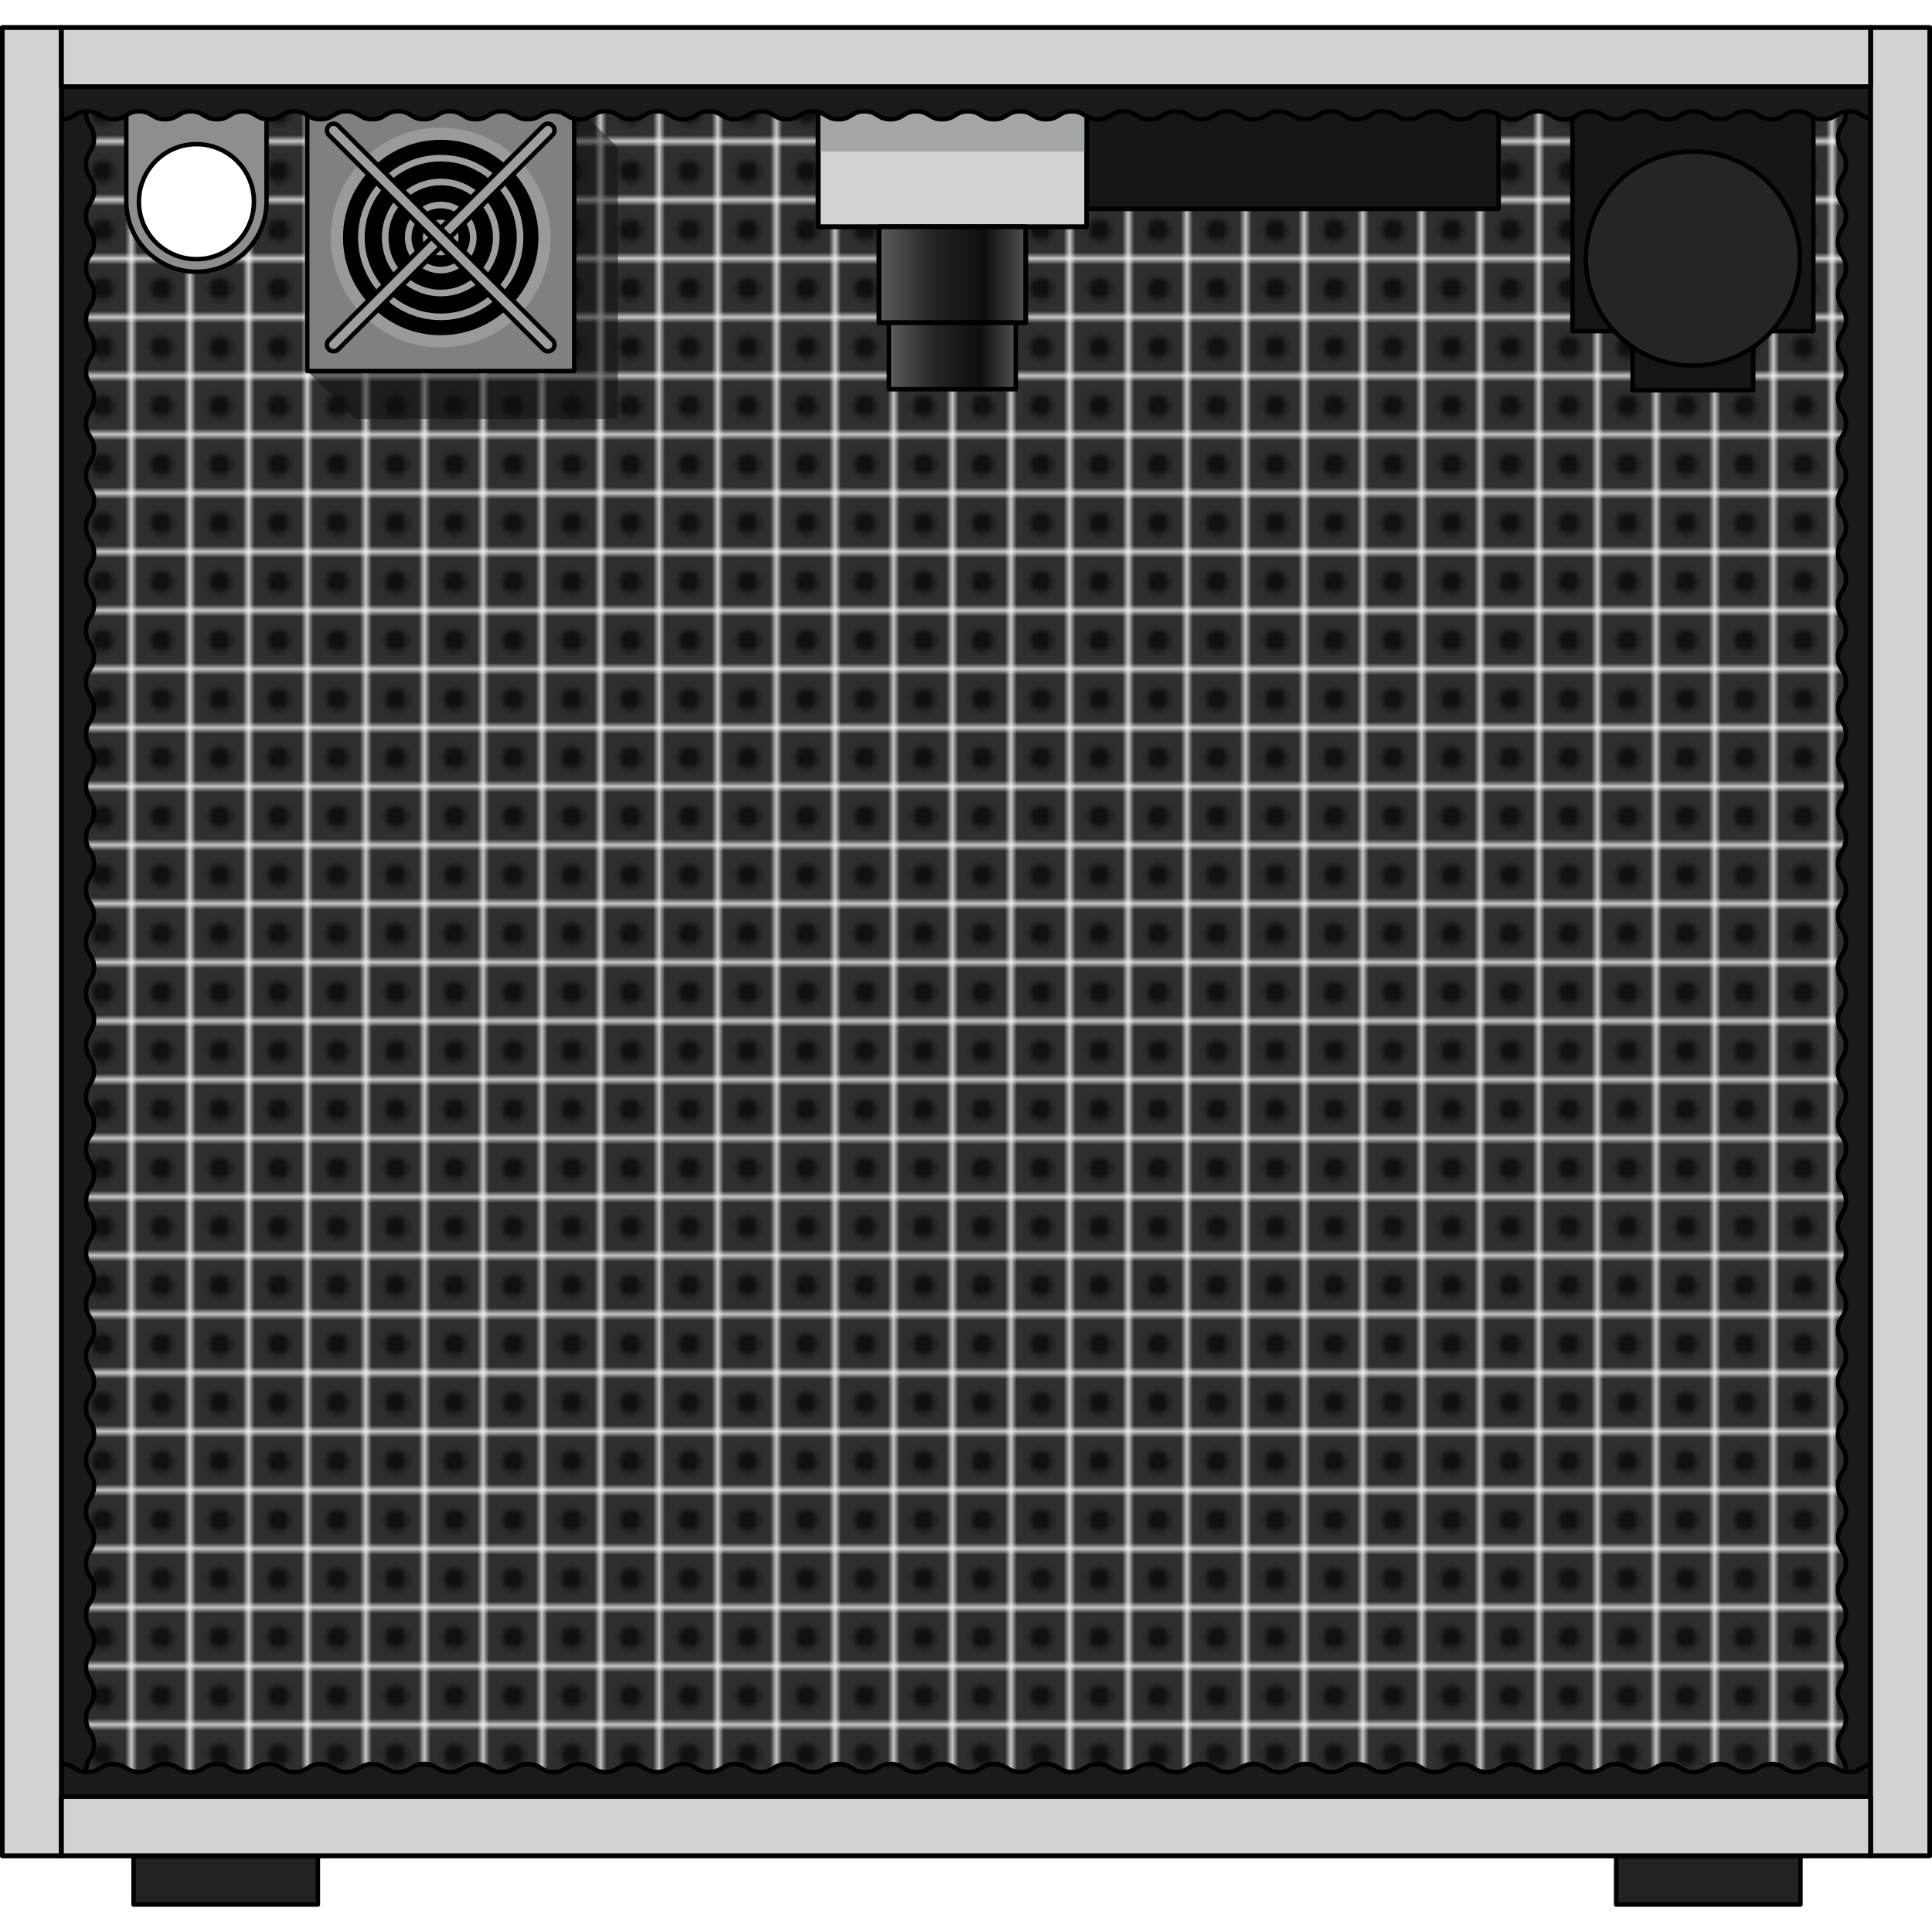 <?xml version="1.0" encoding="utf-8"?>
<!-- Created by: Science Figures, www.sciencefigures.org, Generator: Science Figures Editor -->
<!DOCTYPE svg PUBLIC "-//W3C//DTD SVG 1.1//EN" "http://www.w3.org/Graphics/SVG/1.1/DTD/svg11.dtd">
<svg version="1.1" id="Layer_1" xmlns="http://www.w3.org/2000/svg" xmlns:xlink="http://www.w3.org/1999/xlink" 
	 width="800px" height="800px" viewBox="0 0 431.209 419.944" enable-background="new 0 0 431.209 419.944"
	 xml:space="preserve">
<pattern  x="-264.033" y="-69.8" width="9.274" height="9.273" patternUnits="userSpaceOnUse" id="New_Pattern_Swatch_7" viewBox="0 -9.273 9.274 9.273" overflow="visible">
	<g>
		<polygon fill="none" points="0,0 9.274,0 9.274,-9.273 0,-9.273 		"/>
		<polygon fill="#2F2F2F" points="9.274,0 0,0 0,-9.273 9.274,-9.273 		"/>
		<path fill="#101010" d="M6.537-4.637c0,1.049-0.851,1.9-1.9,1.9c-1.049,0-1.899-0.852-1.899-1.9s0.851-1.9,1.899-1.9
			C5.687-6.537,6.537-5.686,6.537-4.637z"/>
	</g>
</pattern>
<g>
	<pattern  id="SVGID_1_" xlink:href="#New_Pattern_Swatch_7" patternTransform="matrix(1.309 0 0 1.309 2286.685 2290.82)">
	</pattern>
	<rect x="13.707" y="13.708" fill="url(#SVGID_1_)" width="403.795" height="381.658"/>
	<path fill="#8E8E8E" stroke="#000000" stroke-linecap="round" stroke-linejoin="round" stroke-miterlimit="10" d="M28.188,13.708
		v25.67c0,8.645,7.006,15.652,15.652,15.652c8.645,0,15.651-7.008,15.651-15.652v-25.67H28.188z"/>
	
		<circle fill="#FFFFFF" stroke="#000000" stroke-linecap="round" stroke-linejoin="round" stroke-miterlimit="10" cx="43.839" cy="39.378" r="12.837"/>
	<g>
		
			<rect x="364.39" y="68.276" fill="#161616" stroke="#000000" stroke-linecap="round" stroke-linejoin="round" stroke-miterlimit="10" width="26.914" height="13.182"/>
		
			<rect x="350.968" y="13.3" fill="#161616" stroke="#000000" stroke-linecap="round" stroke-linejoin="round" stroke-miterlimit="10" width="53.758" height="54.977"/>
		
			<circle fill="#252525" stroke="#000000" stroke-linecap="round" stroke-linejoin="round" stroke-miterlimit="10" cx="377.847" cy="52.073" r="23.893"/>
	</g>
	
		<rect x="203.752" y="16.863" fill="#161616" stroke="#000000" stroke-linecap="round" stroke-linejoin="round" stroke-miterlimit="10" width="130.723" height="24.143"/>
	<polygon opacity="0.5" fill="#0E0E0E" points="68.572,77.173 79.252,87.853 137.897,87.853 137.897,27.33 128.16,17.585 	"/>
	<rect x="360.714" y="408.571" fill="#222221" width="41.13" height="10.873"/>
	<rect x="29.813" y="408.571" fill="#222221" width="41.129" height="10.873"/>
	
		<rect x="360.714" y="408.571" fill="none" stroke="#000000" stroke-linecap="round" stroke-linejoin="round" stroke-miterlimit="10" width="41.13" height="10.873"/>
	
		<rect x="29.813" y="408.571" fill="none" stroke="#000000" stroke-linecap="round" stroke-linejoin="round" stroke-miterlimit="10" width="41.129" height="10.873"/>
	<path fill="#1A1A1A" stroke="#000000" stroke-linecap="round" stroke-linejoin="round" stroke-miterlimit="10" d="M410.223,13.708
		c0,2.892,1.779,2.892,1.779,5.785c0,2.892-1.779,2.892-1.779,5.784s1.779,2.893,1.779,5.785s-1.779,2.893-1.779,5.784
		c0,2.893,1.779,2.893,1.779,5.782c0,2.893-1.779,2.893-1.779,5.785c0,2.892,1.779,2.892,1.779,5.783
		c0,2.893-1.779,2.893-1.779,5.782c0,2.893,1.779,2.893,1.779,5.782c0,2.894-1.779,2.894-1.779,5.784
		c0,2.892,1.779,2.892,1.779,5.78c0,2.892-1.779,2.892-1.779,5.785c0,2.889,1.779,2.889,1.779,5.781
		c0,2.891-1.779,2.891-1.779,5.779c0,2.892,1.779,2.892,1.779,5.783c0,2.891-1.779,2.891-1.779,5.781
		c0,2.889,1.779,2.889,1.779,5.778c0,2.889-1.779,2.889-1.779,5.779s1.779,2.891,1.779,5.784c0,2.889-1.779,2.889-1.779,5.778
		c0,2.888,1.779,2.888,1.779,5.776c0,2.89-1.779,2.89-1.779,5.781s1.779,2.892,1.779,5.781c0,2.893-1.779,2.893-1.779,5.783
		s1.779,2.891,1.779,5.781c0,2.892-1.779,2.892-1.779,5.782c0,2.892,1.779,2.892,1.779,5.783c0,2.89-1.779,2.89-1.779,5.781
		c0,2.897,1.779,2.897,1.779,5.794c0,2.895-1.779,2.895-1.779,5.789c0,2.892,1.779,2.892,1.779,5.784
		c0,2.896-1.779,2.896-1.779,5.789c0,2.892,1.779,2.892,1.779,5.785c0,2.892-1.779,2.892-1.779,5.785
		c0,2.892,1.779,2.892,1.779,5.785c0,2.892-1.779,2.892-1.779,5.784c0,2.891,1.779,2.891,1.779,5.78
		c0,2.893-1.779,2.893-1.779,5.785c0,2.892,1.779,2.892,1.779,5.785c0,2.892-1.779,2.892-1.779,5.784s1.779,2.893,1.779,5.785
		s-1.779,2.893-1.779,5.784c0,2.893,1.779,2.893,1.779,5.782c0,2.893-1.779,2.893-1.779,5.785c0,2.892,1.779,2.892,1.779,5.783
		c0,2.893-1.779,2.893-1.779,5.782c0,2.893,1.779,2.893,1.779,5.783c0,2.893-1.779,2.893-1.779,5.784
		c0,2.891,1.779,2.891,1.779,5.779c0,2.892-1.779,2.892-1.779,5.784c0,2.891,1.779,2.891,1.779,5.781s-1.779,2.891-1.779,5.779
		c0,2.892,1.779,2.892,1.779,5.782c0,2.892-1.779,2.892-1.779,5.781s1.779,2.89,1.779,5.78c0,2.89-1.779,2.89-1.779,5.778
		c0,2.891,1.779,2.891,1.779,5.785c0,2.889-1.779,2.889-1.779,5.778c0,2.888,1.779,2.888,1.779,5.776
		c0,2.891-1.779,2.891-1.779,5.781c0,2.892,1.779,2.892,1.779,5.781c0,2.893-1.779,2.893-1.779,5.783
		c0,2.892,1.779,2.892,1.779,5.781c0,2.892-1.779,2.892-1.779,5.783c0,2.891,1.779,2.891,1.779,5.782c0,2.89-1.779,2.89-1.779,5.781
		h7.279v-219.76V13.708H410.223z"/>
	<path fill="#1A1A1A" stroke="#000000" stroke-linecap="round" stroke-linejoin="round" stroke-miterlimit="10" d="M20.984,13.708
		c0,2.892-1.779,2.892-1.779,5.785c0,2.892,1.779,2.892,1.779,5.784s-1.779,2.893-1.779,5.785s1.779,2.893,1.779,5.784
		c0,2.893-1.779,2.893-1.779,5.782c0,2.893,1.779,2.893,1.779,5.785c0,2.892-1.779,2.892-1.779,5.783
		c0,2.893,1.779,2.893,1.779,5.782c0,2.893-1.779,2.893-1.779,5.782c0,2.894,1.779,2.894,1.779,5.784
		c0,2.892-1.779,2.892-1.779,5.78c0,2.892,1.779,2.892,1.779,5.785c0,2.889-1.779,2.889-1.779,5.781
		c0,2.891,1.779,2.891,1.779,5.779c0,2.892-1.779,2.892-1.779,5.783c0,2.891,1.779,2.891,1.779,5.781
		c0,2.889-1.779,2.889-1.779,5.778c0,2.889,1.779,2.889,1.779,5.779s-1.779,2.891-1.779,5.784c0,2.889,1.779,2.889,1.779,5.778
		c0,2.888-1.779,2.888-1.779,5.776c0,2.89,1.779,2.89,1.779,5.781s-1.779,2.892-1.779,5.781c0,2.893,1.779,2.893,1.779,5.783
		s-1.779,2.891-1.779,5.781c0,2.892,1.779,2.892,1.779,5.782c0,2.892-1.779,2.892-1.779,5.783c0,2.89,1.779,2.89,1.779,5.781
		c0,2.897-1.779,2.897-1.779,5.794c0,2.895,1.779,2.895,1.779,5.789c0,2.892-1.779,2.892-1.779,5.784
		c0,2.896,1.779,2.896,1.779,5.789c0,2.892-1.779,2.892-1.779,5.785c0,2.892,1.779,2.892,1.779,5.785
		c0,2.892-1.779,2.892-1.779,5.785c0,2.892,1.779,2.892,1.779,5.784c0,2.891-1.779,2.891-1.779,5.78
		c0,2.893,1.779,2.893,1.779,5.785c0,2.892-1.779,2.892-1.779,5.785c0,2.892,1.779,2.892,1.779,5.784s-1.779,2.893-1.779,5.785
		s1.779,2.893,1.779,5.784c0,2.893-1.779,2.893-1.779,5.782c0,2.893,1.779,2.893,1.779,5.785c0,2.892-1.779,2.892-1.779,5.783
		c0,2.893,1.779,2.893,1.779,5.782c0,2.893-1.779,2.893-1.779,5.783c0,2.893,1.779,2.893,1.779,5.784
		c0,2.891-1.779,2.891-1.779,5.779c0,2.892,1.779,2.892,1.779,5.784c0,2.891-1.779,2.891-1.779,5.781s1.779,2.891,1.779,5.779
		c0,2.892-1.779,2.892-1.779,5.782c0,2.892,1.779,2.892,1.779,5.781s-1.779,2.89-1.779,5.78c0,2.89,1.779,2.89,1.779,5.778
		c0,2.891-1.779,2.891-1.779,5.785c0,2.889,1.779,2.889,1.779,5.778c0,2.888-1.779,2.888-1.779,5.776
		c0,2.891,1.779,2.891,1.779,5.781c0,2.892-1.779,2.892-1.779,5.781c0,2.893,1.779,2.893,1.779,5.783
		c0,2.892-1.779,2.892-1.779,5.781c0,2.892,1.779,2.892,1.779,5.783c0,2.891-1.779,2.891-1.779,5.782c0,2.89,1.779,2.89,1.779,5.781
		h-7.277v-219.76V13.708H20.984z"/>
	<path fill="#1A1A1A" stroke="#000000" stroke-linecap="round" stroke-linejoin="round" stroke-miterlimit="10" d="M412.712,389.866
		c-2.892,0-2.892-1.779-5.782-1.779c-2.893,0-2.893,1.779-5.783,1.779s-2.891-1.779-5.781-1.779c-2.259,0-2.77,1.076-4.256,1.552
		c-0.415,0.133-0.895,0.228-1.525,0.228c-2.168,0-2.711-1.001-4.066-1.502c-0.451-0.166-0.993-0.277-1.717-0.277
		c-0.723,0-1.266,0.111-1.717,0.277c-1.354,0.501-1.898,1.502-4.066,1.502c-2.887,0-2.887-1.779-5.774-1.779h-0.003h-0.004
		c-2.887,0-2.89,1.776-5.777,1.779c-2.887-0.003-2.89-1.779-5.779-1.779c-0.002,0-0.002,0-0.002,0h-0.005
		c-2.889,0-2.892,1.776-5.776,1.779c-2.885-0.003-2.888-1.779-5.775-1.779c-0.001,0-0.001,0-0.001,0h-0.005
		c-2.889,0-2.891,1.778-5.777,1.779c-2.889-0.001-2.889-1.779-5.781-1.779h-0.002h-0.004c-2.887,0-2.889,1.778-5.775,1.779
		c-2.889-0.001-2.89-1.779-5.778-1.779h-0.003h-0.001c-2.89,0-2.89,1.779-5.781,1.779c-2.888,0-2.888-1.779-5.778-1.779h-0.002
		h-0.002c-2.287,0-2.781,1.104-4.316,1.568c-0.403,0.123-0.861,0.211-1.465,0.211c-2.89,0-2.89-1.779-5.779-1.779h-0.002h-0.001
		c-2.89,0-2.89,1.779-5.782,1.779c-2.888,0-2.888-1.779-5.779-1.779h-0.001h-0.003c-2.891,0-2.893,1.778-5.783,1.779
		c-2.887-0.001-2.889-1.779-5.779-1.779h-0.003c-0.001,0-0.001,0-0.001,0c-2.892,0-2.893,1.778-5.781,1.779
		c-2.889-0.001-2.891-1.779-5.78-1.779h-0.005c0,0-0.003,0-0.004,0c-2.892,0-2.893,1.776-5.78,1.779
		c-2.886-0.003-2.888-1.779-5.778-1.779H256.6h-0.005c-2.89,0-2.894,1.775-5.78,1.779c-2.887-0.004-2.889-1.779-5.779-1.779h-0.004
		h-0.002c-2.892,0-2.893,1.778-5.78,1.779c-2.892-0.001-2.893-1.779-5.782-1.779c-0.002,0-0.003,0-0.003,0h-0.004
		c-2.893,0-2.894,1.778-5.781,1.779c-2.888-0.001-2.889-1.779-5.778-1.779h-0.004c-0.003,0-0.004,0-0.004,0
		c-2.893,0-2.898,1.775-5.784,1.778c-2.884-0.003-2.89-1.778-5.776-1.778c0,0-0.006,0.001-0.008,0.001l-0.008-0.001
		c-2.891,0-2.896,1.774-5.779,1.778c-2.883-0.004-2.889-1.778-5.775-1.778l-0.014,0.001l-0.015-0.001
		c-2.888,0-2.893,1.774-5.771,1.778c-2.881-0.004-2.886-1.778-5.773-1.778l-0.009,0.001c0,0-0.007-0.001-0.011-0.001
		c-2.889,0-2.892,1.775-5.776,1.779c-2.89-0.004-2.893-1.779-5.787-1.779c-2.259,0-2.77,1.076-4.256,1.552
		c-0.415,0.133-0.895,0.228-1.525,0.228c-2.168,0-2.711-1.001-4.066-1.502c-0.451-0.166-0.993-0.277-1.717-0.277
		s-1.266,0.111-1.717,0.277c-1.355,0.501-1.898,1.502-4.066,1.502c-2.887,0-2.887-1.779-5.774-1.779h-0.003h-0.004
		c-2.887,0-2.89,1.776-5.777,1.779c-2.887-0.003-2.891-1.779-5.779-1.779h-0.004c0,0-0.002,0-0.004,0
		c-2.889,0-2.891,1.776-5.775,1.779c-2.885-0.003-2.888-1.779-5.773-1.779h-0.004c0,0-0.003,0-0.004,0
		c-2.889,0-2.891,1.778-5.777,1.779c-2.889-0.001-2.889-1.779-5.779-1.779c-0.002,0-0.002,0-0.002,0h-0.004
		c-2.89,0-2.891,1.778-5.775,1.779c-2.891-0.001-2.892-1.779-5.779-1.779h-0.001h-0.003c-2.528,0-2.846,1.362-4.821,1.702
		c-0.282,0.049-0.599,0.077-0.96,0.077c-2.889,0-2.889-1.779-5.78-1.779h-0.001H94.67c-1.443,0-2.166,0.444-2.889,0.89
		c-0.722,0.445-1.445,0.89-2.891,0.89c-2.892-0.001-2.893-1.779-5.78-1.779h-0.001h-0.003c-2.89,0-2.89,1.779-5.782,1.779
		c-2.889,0-2.889-1.779-5.779-1.779h-0.002h-0.002c-2.891,0-2.893,1.778-5.783,1.779c-2.887-0.001-2.889-1.779-5.779-1.779h-0.003
		h-0.003c-2.89,0-2.891,1.778-5.779,1.779c-2.889-0.001-2.891-1.779-5.781-1.779h-0.004h-0.004c-2.892,0-2.893,1.776-5.781,1.779
		c-2.885-0.003-2.887-1.779-5.778-1.779c-0.003,0-0.003,0-0.003,0h-0.008v0.001c-2.879,0.004-2.885,1.778-5.773,1.778
		c-2.893,0-2.893-1.779-5.785-1.779s-2.893,1.779-5.783,1.779c-2.895,0-2.895-1.779-5.785-1.779v7.278h23.127h138.771h23.128
		h196.632h23.128v-7.278C415.602,388.087,415.602,389.866,412.712,389.866z"/>
	<g>
		
			<rect x="68.572" y="17.585" fill="#80807E" stroke="#000000" stroke-linecap="round" stroke-linejoin="round" stroke-miterlimit="10" width="59.588" height="59.588"/>
		<circle fill="#9A9A98" cx="98.366" cy="47.378" r="24.532"/>
		
			<circle stroke="#000000" stroke-linecap="round" stroke-linejoin="round" stroke-miterlimit="10" cx="98.366" cy="47.378" r="21.306"/>
		<path fill="#9F9F9F" d="M98.367,65.823c-10.171,0-18.445-8.274-18.445-18.445c0-10.17,8.274-18.443,18.445-18.443
			c10.17,0,18.443,8.273,18.443,18.443C116.811,57.549,108.537,65.823,98.367,65.823z M98.367,30.408
			c-9.359,0-16.972,7.612-16.972,16.97c0,9.359,7.612,16.972,16.972,16.972c9.357,0,16.97-7.612,16.97-16.972
			C115.337,38.021,107.725,30.408,98.367,30.408z"/>
		<path fill="#9F9F9F" d="M98.365,60.508c-7.238,0-13.129-5.89-13.129-13.13c0-7.238,5.891-13.128,13.129-13.128
			s13.129,5.89,13.129,13.128C111.494,54.618,105.604,60.508,98.365,60.508z M98.365,35.724c-6.427,0-11.654,5.228-11.654,11.654
			s5.228,11.656,11.654,11.656s11.654-5.229,11.654-11.656S104.792,35.724,98.365,35.724z"/>
		<path fill="#9F9F9F" d="M98.367,55.38c-4.412,0-8.002-3.59-8.002-8.002c0-4.411,3.59-8,8.002-8c4.411,0,8,3.589,8,8
			C106.367,51.79,102.778,55.38,98.367,55.38z M98.367,40.853c-3.6,0-6.527,2.928-6.527,6.525c0,3.6,2.928,6.527,6.527,6.527
			c3.598,0,6.525-2.928,6.525-6.527C104.893,43.78,101.965,40.853,98.367,40.853z"/>
		<path fill="#9F9F9F" d="M98.367,51.364c-2.198,0-3.987-1.788-3.987-3.986c0-2.196,1.789-3.984,3.987-3.984
			c2.195,0,3.984,1.788,3.984,3.984C102.352,49.576,100.563,51.364,98.367,51.364z M98.367,44.868c-1.387,0-2.514,1.125-2.514,2.51
			s1.127,2.512,2.514,2.512c1.385,0,2.51-1.127,2.51-2.512S99.752,44.868,98.367,44.868z"/>
		<path fill="#9F9F9F" stroke="#000000" stroke-linecap="round" stroke-linejoin="round" stroke-miterlimit="10" d="M74.44,72.778
			c-0.378,0-0.755-0.144-1.042-0.432c-0.576-0.576-0.576-1.509,0-2.084l47.85-47.85c0.576-0.576,1.509-0.576,2.084,0
			c0.576,0.575,0.576,1.508,0,2.084l-47.85,47.85C75.194,72.635,74.817,72.778,74.44,72.778z"/>
		<path fill="#9F9F9F" stroke="#000000" stroke-linecap="round" stroke-linejoin="round" stroke-miterlimit="10" d="M72.967,23.454
			c0-0.377,0.144-0.754,0.432-1.041c0.576-0.576,1.508-0.576,2.084,0l47.85,47.85c0.576,0.575,0.576,1.508,0,2.084
			c-0.575,0.576-1.508,0.576-2.084,0l-47.85-47.85C73.11,24.209,72.967,23.832,72.967,23.454z"/>
	</g>
	<g>
		
			<rect x="182.601" y="19.205" fill="#D0D2D3" stroke="#000000" stroke-linecap="round" stroke-linejoin="round" stroke-miterlimit="10" width="59.934" height="25.771"/>
		<rect x="182.601" y="17.585" fill="#A3A7A8" width="59.934" height="10.596"/>
		
			<rect x="182.601" y="19.205" fill="none" stroke="#000000" stroke-linecap="round" stroke-linejoin="round" stroke-miterlimit="10" width="59.934" height="25.771"/>
		<linearGradient id="SVGID_2_" gradientUnits="userSpaceOnUse" x1="196.189" y1="55.681" x2="228.946" y2="55.681">
			<stop  offset="0" style="stop-color:#5D5D5D"/>
			<stop  offset="0.371" style="stop-color:#242424"/>
			<stop  offset="0.72" style="stop-color:#0E0E0E"/>
			<stop  offset="1" style="stop-color:#515151"/>
		</linearGradient>
		
			<rect x="196.188" y="44.976" fill="url(#SVGID_2_)" stroke="#000000" stroke-linecap="round" stroke-linejoin="round" stroke-miterlimit="10" width="32.758" height="21.41"/>
		<linearGradient id="SVGID_3_" gradientUnits="userSpaceOnUse" x1="198.411" y1="73.814" x2="226.724" y2="73.814">
			<stop  offset="0" style="stop-color:#5D5D5D"/>
			<stop  offset="0.371" style="stop-color:#242424"/>
			<stop  offset="0.72" style="stop-color:#0E0E0E"/>
			<stop  offset="1" style="stop-color:#515151"/>
		</linearGradient>
		
			<rect x="198.411" y="66.386" fill="url(#SVGID_3_)" stroke="#000000" stroke-linecap="round" stroke-linejoin="round" stroke-miterlimit="10" width="28.313" height="14.857"/>
		
			<rect x="196.188" y="44.976" fill="none" stroke="#000000" stroke-linecap="round" stroke-linejoin="round" stroke-miterlimit="10" width="32.758" height="21.41"/>
	</g>
	<path fill="#1A1A1A" stroke="#000000" stroke-linecap="round" stroke-linejoin="round" stroke-miterlimit="10" d="M19.489,19.205
		c2.892,0,2.892,1.779,5.782,1.779c2.892,0,2.892-1.779,5.783-1.779c2.891,0,2.891,1.779,5.781,1.779
		c2.259,0,2.769-1.076,4.256-1.552c0.414-0.133,0.895-0.228,1.525-0.228c2.168,0,2.711,1.001,4.066,1.502
		c0.451,0.166,0.993,0.277,1.717,0.277c0.723,0,1.266-0.111,1.717-0.277c1.354-0.501,1.897-1.502,4.065-1.502
		c2.888,0,2.888,1.779,5.774,1.779c0.002,0,0.004,0,0.004,0h0.004c2.887,0,2.889-1.776,5.777-1.779
		c2.887,0.003,2.89,1.779,5.779,1.779h0.004h0.003c2.889,0,2.892-1.776,5.776-1.779c2.885,0.003,2.887,1.779,5.775,1.779h0.004
		h0.002c2.889,0,2.891-1.777,5.777-1.779c2.889,0.002,2.889,1.779,5.78,1.779c0.001,0,0.003,0,0.003,0h0.004
		c2.887,0,2.889-1.777,5.774-1.779c2.89,0.002,2.89,1.779,5.779,1.779h0.003l0,0c2.891,0,2.891-1.779,5.782-1.779
		c2.888,0,2.888,1.779,5.778,1.779h0.002h0.002c2.287,0,2.781-1.103,4.315-1.568c0.404-0.122,0.862-0.211,1.465-0.211
		c2.89,0,2.89,1.779,5.78,1.779h0.002l0,0c2.891,0,2.891-1.779,5.783-1.779c2.888,0,2.888,1.779,5.779,1.779h0.001h0.003
		c2.891,0,2.893-1.777,5.782-1.779c2.888,0.002,2.889,1.779,5.78,1.779h0.002h0.003c2.89,0,2.892-1.777,5.78-1.779
		c2.889,0.002,2.891,1.779,5.78,1.779c0.001,0,0.003,0,0.003,0h0.006c2.892,0,2.893-1.776,5.78-1.779
		c2.885,0.003,2.888,1.779,5.778,1.779c0,0,0.003,0,0.006,0h0.005c2.89,0,2.894-1.775,5.78-1.779
		c2.887,0.004,2.889,1.779,5.779,1.779h0.003h0.003c2.891,0,2.893-1.777,5.779-1.779c2.893,0.002,2.893,1.779,5.783,1.779h0.003
		h0.003c2.894,0,2.895-1.777,5.782-1.779c2.888,0.002,2.889,1.779,5.777,1.779h0.005h0.007c2.89,0,2.896-1.775,5.781-1.777
		c2.884,0.002,2.889,1.777,5.776,1.777l0.008-0.001c0,0,0.005,0.001,0.008,0.001c2.891,0,2.896-1.773,5.778-1.777
		c2.884,0.004,2.89,1.777,5.776,1.777c0.006,0,0.01-0.001,0.014-0.001c0,0,0.01,0.001,0.015,0.001c2.888,0,2.893-1.773,5.771-1.777
		c2.882,0.004,2.887,1.777,5.774,1.777l0.009-0.001c0.004,0,0.006,0.001,0.006,0.001c2.893,0,2.896-1.775,5.781-1.779
		c2.89,0.004,2.893,1.779,5.787,1.779c2.259,0,2.77-1.076,4.256-1.552c0.415-0.133,0.895-0.228,1.525-0.228
		c2.168,0,2.711,1.001,4.066,1.502c0.451,0.166,0.993,0.277,1.717,0.277c0.723,0,1.266-0.111,1.717-0.277
		c1.354-0.501,1.898-1.502,4.066-1.502c2.887,0,2.887,1.779,5.774,1.779h0.003c0.002,0,0.002,0,0.002,0
		c2.889,0,2.892-1.776,5.779-1.779c2.887,0.003,2.89,1.779,5.778,1.779h0.004h0.004c2.889,0,2.892-1.776,5.776-1.779
		c2.885,0.003,2.888,1.779,5.773,1.779h0.004h0.004c2.889,0,2.891-1.777,5.776-1.779c2.889,0.002,2.89,1.779,5.78,1.779h0.004
		c0,0,0.001,0,0.002,0c2.889,0,2.891-1.777,5.775-1.779c2.891,0.002,2.892,1.779,5.779,1.779h0.001h0.003
		c2.527,0,2.845-1.362,4.821-1.702c0.282-0.049,0.599-0.077,0.96-0.077c2.889,0,2.889,1.779,5.779,1.779h0.002h0.001
		c1.444,0,2.167-0.444,2.89-0.89c0.722-0.444,1.445-0.89,2.891-0.89c2.892,0.002,2.893,1.779,5.78,1.779h0.001h0.003
		c2.89,0,2.89-1.779,5.782-1.779c2.888,0,2.888,1.779,5.779,1.779h0.001h0.003c2.891,0,2.893-1.777,5.783-1.779
		c2.887,0.002,2.889,1.779,5.779,1.779h0.002h0.004c2.89,0,2.891-1.777,5.779-1.779c2.889,0.002,2.891,1.779,5.78,1.779
		c0,0,0.003,0,0.005,0h0.004c2.892,0,2.893-1.776,5.78-1.779c2.886,0.003,2.888,1.779,5.778,1.779h0.006c0,0,0.002,0,0.005,0v-0.001
		c2.88-0.004,2.886-1.778,5.774-1.778c2.893,0,2.893,1.779,5.785,1.779s2.893-1.779,5.783-1.779c2.895,0,2.895,1.779,5.785,1.779
		v-7.277h-23.128H256.596h-23.128H36.836H13.708v7.277C16.6,20.984,16.6,19.205,19.489,19.205z"/>
	
		<rect x="417.502" y="0.5" fill="#D0D2D3" stroke="#000000" stroke-linecap="round" stroke-linejoin="round" stroke-miterlimit="10" width="13.207" height="408.071"/>
	
		<rect x="417.502" y="0.5" fill="none" stroke="#000000" stroke-linecap="round" stroke-linejoin="round" stroke-miterlimit="10" width="13.207" height="408.071"/>
	
		<rect x="0.5" y="0.5" fill="#D0D2D3" stroke="#000000" stroke-linecap="round" stroke-linejoin="round" stroke-miterlimit="10" width="13.207" height="408.071"/>
	
		<rect x="0.5" y="0.5" fill="none" stroke="#000000" stroke-linecap="round" stroke-linejoin="round" stroke-miterlimit="10" width="13.207" height="408.071"/>
	
		<rect x="13.707" y="0.5" fill="#D0D2D3" stroke="#000000" stroke-linecap="round" stroke-linejoin="round" stroke-miterlimit="10" width="403.795" height="13.207"/>
	
		<rect x="13.707" y="0.5" fill="none" stroke="#000000" stroke-linecap="round" stroke-linejoin="round" stroke-miterlimit="10" width="403.795" height="13.207"/>
	
		<rect x="13.707" y="395.365" fill="#D0D2D3" stroke="#000000" stroke-linecap="round" stroke-linejoin="round" stroke-miterlimit="10" width="403.795" height="13.206"/>
	
		<rect x="13.707" y="395.365" fill="none" stroke="#000000" stroke-linecap="round" stroke-linejoin="round" stroke-miterlimit="10" width="403.795" height="13.206"/>
</g>
</svg>